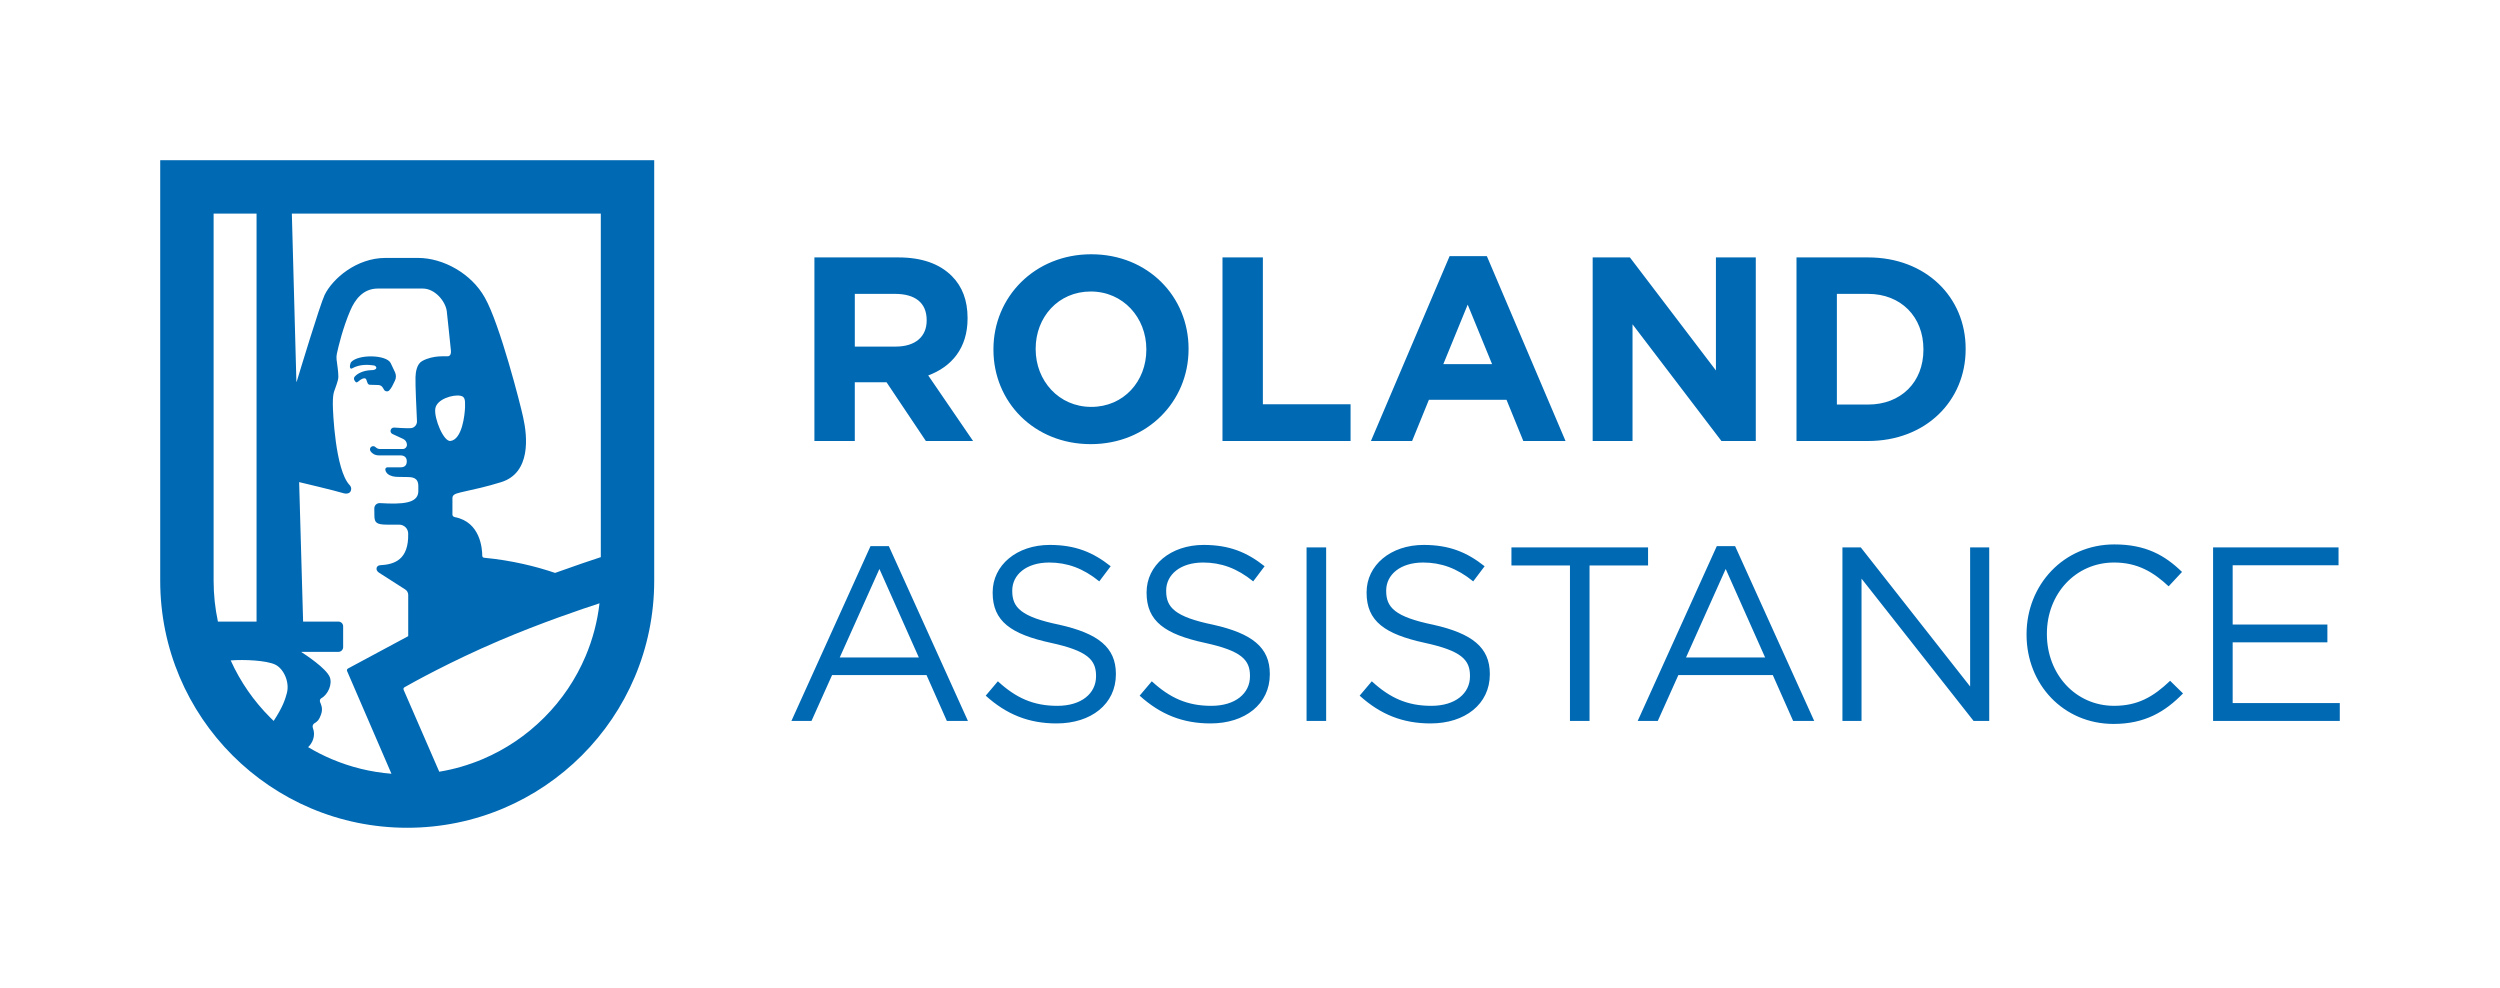 <?xml version="1.0" encoding="UTF-8"?><svg id="RA_Logo_Blau_RGB" xmlns="http://www.w3.org/2000/svg" viewBox="0 0 3745 1480"><defs><style>.cls-1{fill:#0069b4;}</style></defs><g id="RA_Logo_Blau_RGB-2"><path class="cls-1" d="M240,240V870c0,204.35,165.65,370,370,370s370-165.65,370-370V240H240ZM900,834.61c-13.59,4.41-38.04,12.66-68.48,23.61-28.16-9.57-64.2-18.71-106.35-22.72-1.55-.15-2.73-1.42-2.74-2.97-.05-10.79-2.85-50.47-40.89-57.83-2.06-.4-3.81-1.7-3.81-3.79l.03-24.54c0-4.08,1.9-6.45,12.4-8.82,22.51-5.08,38.08-8.31,60.52-15.27,44.48-13.81,39.69-67.59,32.97-97.3-3.73-17.83-34.89-139.62-57.29-178.98-20.16-36.4-62.68-59.61-100.02-59.61h-48.92c-43.31,0-79.22,31.01-91.17,55.52-7.37,15.99-37.71,116.35-41.77,129.81-.08,.27-.48,.21-.49-.07l-6.8-251.63h462.82V834.61Zm-225.15-174.03c-10.24,1.38-24.62-33.39-22.83-48.08,1.79-14.69,26.81-21.79,37.58-19.66,6.2,1.23,7.5,4.53,7.06,17-.45,12.47-4.53,48.4-21.81,50.74ZM320,320h64.32V931.19h-57.86c-4.28-19.95-6.46-40.4-6.46-61.19V320Zm25.58,669.31c20.99-1.63,53.14,.03,66.37,6.11,12.75,5.87,22.29,26.05,17.77,42.83-2.37,8.8-5.5,19.9-19.76,41.71-1.69-1.61-3.37-3.25-5.02-4.91-24.99-24.99-44.93-53.81-59.36-85.75Zm115.97,129.89c6.2-5.62,11.83-16.95,7.09-28.94-.91-2.31,.04-5.3,2.15-6.63,5.42-3.42,6.97-4.85,10.03-13.03,3.42-9.16,.05-15.54-1.26-18.68-.88-2.12-.34-4.8,1.68-5.91,10.28-5.65,16.83-21.19,12.82-31.54-5.16-13.33-37.14-34.16-42.37-37.5-.21-.14-.12-.46,.14-.46,6.24,0,44.53,0,55.14,0,3.9,0,7.06-3.16,7.06-7.04v-31.27c0-3.89-3.17-7.04-7.08-7.04l-52.89,.05-5.94-209.01s53.61,12.67,66.97,16.78c3.69,1.13,8.01,.29,9.78-2.45,1.81-2.81,1.88-6.7-1.26-10.02-21.44-22.7-25.04-110.47-25.04-121.1,0-20.71,2.65-18.02,7.49-35.59,.51-1.85,.78-3.75,.79-5.67,.04-7.53-1.83-18.38-2.65-25.44-.34-2.95-.21-5.93,.42-8.83,2.3-10.71,8.91-38.68,20.23-64.94,6.72-15.6,18.67-32.68,41.07-32.68h67.45c17.92,0,33.6,18.57,35.84,33.42,1.1,8.2,4.46,43.42,6.25,59.38,.4,3.57-.21,7.83-4.16,8.66-2.91,.6-21.44-2.35-38.79,7.06-8.23,4.46-9.88,16.77-10.1,24.15-.37,12.34,1.47,49.73,2.22,65.97,.25,5.34-3.72,9.95-9.06,10.48-5.64,.57-25.26-.88-25.26-.88-.02,0-.04,.01-.06,.02-.06,0-.11-.02-.17-.02-2.81,0-5.08,2.26-5.08,5.05,0,1.9,1.07,3.54,2.63,4.4,.11,.07,.22,.14,.34,.2l16.08,7.42s.02,.02,.03,.03c3.26,1.57,5.52,4.89,5.52,8.74,0,.04,0,.08,0,.12h-.02c0,.06,0,.11,0,.17,0,0,0,.01,0,.02,0,.13-.01,.27-.03,.43,0,.03,0,.06-.01,.09-.01,.09-.03,.19-.04,.29-.23,1.39-.92,2.62-1.92,3.53-.46,.43-1.01,.81-1.67,1.09-.05,.02-.11,.05-.16,.07-.1,.04-.21,.08-.32,.12-.16,.06-.33,.1-.5,.15-.04,0-.07,.02-.11,.03-.45,.11-.93,.17-1.41,.17,0,0-.01,0-.02,0-.08,0-.15,.01-.24,.01h-33.53c-2.42,0-4.55-.46-7.26-2.91,0,0,0,0-.01,0-1.02-.98-2.46-1.52-4.03-1.3-1.88,.26-3.46,1.67-3.96,3.49-.38,1.38-.11,2.65,.52,3.69,.01,.04,.02,.07,.02,.08,.03,.04,.06,.09,.09,.13,.02,.03,.04,.06,.06,.09,2.22,3.27,6.21,6.29,12.83,6.29,3.79,0,32.64,0,32.64,0,1.18,.09,8.82,.25,8.87,8.73,.05,9.12-7.15,9.24-10.87,9.16h-18.28c-2.19-.01-3.43,2.07-2.95,4.19,.72,3.15,2.96,6,6.57,7.64,6.32,2.88,8.78,2.44,25.59,2.66,7.43,.1,17.01,.38,17.2,13.11v8.98c-.93,17.55-24.04,18.99-57.13,17.01-5.43-.32-8.97,3.6-8.8,8.43l.12,10.48c.17,10.39,3.07,13.29,19.19,13.35h17.94c7.46,0,13.5,6.01,13.5,13.43,.91,39.11-20.5,46.23-41.91,47.33-6.12,.31-8.01,7.57-1.35,11.5l38.81,24.82c2.81,1.79,4.5,4.88,4.5,8.2v61.76c-32.58,17.59-79.88,42.99-90.2,48.47-1.39,.74-1.97,2.41-1.35,3.85l66.43,153.79c-30.83-2.46-60.76-9.76-89.24-21.8-12.33-5.21-24.2-11.25-35.59-18.05Zm353.51-44.14c-26.66,26.66-57.68,47.58-92.2,62.18-20.91,8.84-42.6,15.11-64.86,18.81l-53.38-122.72c-.61-1.41-.06-3.05,1.28-3.81,11.99-6.82,68.77-38.53,141.79-69.72,62.69-26.78,126.11-48.16,150.36-56.04-3.14,27.26-10.09,53.75-20.81,79.1-14.6,34.52-35.52,65.55-62.18,92.2Zm-289.73-523.04c-2.45-1.63-.39-8.41,.58-9.5,10.79-12.18,52.86-11.32,59.29,1.3,1.15,2.51,3.89,8.03,6.56,13.88,1.81,3.97,1.76,8.55-.11,12.5-2.95,6.23-5.38,11.49-8.62,14.69-2.01,2.24-6.11,1.65-7.76-1.03-1.65-3.02-3.1-6.55-8.25-7.09-3.4-.22-8.03-.26-12.78-.35-1.33-.03-2.59-.71-3.26-1.86-1.96-3.38-1.56-7.76-4.95-7.89-4.83,.28-7.34,3.61-10.51,5.66-1.25,.8-2.25,.63-3.16-.58-2.76-3.09-2.89-6.08,.09-8.66,3.17-3.27,11.09-7.95,22.54-8.52,12.31,.24,9.33-6.53,5.09-7.12-7.4-1.03-20.63-2.47-32.99,4.56-.55,.31-1.24,.38-1.77,.03Z"/><path class="cls-1" d="M1220,385.61h125.71c34.96,0,61.68,9.43,80.14,27.89,15.71,15.71,23.57,36.54,23.57,62.86v.79c0,44.39-23.96,72.29-58.93,85.25l67.18,98.21h-70.71l-58.93-88h-47.54v88h-60.5V385.61Zm121.79,133.57c29.86,0,46.36-15.32,46.36-38.89v-.79c0-26.32-17.68-39.29-47.54-39.29h-60.11v78.96h61.29Zm146.39,4.71v-.79c0-78.18,61.68-142.21,146.54-142.21s145.75,63.25,145.75,141.43v.79c0,78.18-61.68,142.21-146.54,142.21s-145.75-63.25-145.75-141.43Zm229.04,0v-.79c0-47.14-34.57-86.43-83.29-86.43s-82.5,38.5-82.5,85.64v.79c0,47.14,34.57,86.43,83.29,86.43s82.5-38.5,82.5-85.64Zm114.07-138.29h60.5v220h131.37v55h-191.87V385.61Zm340.22-1.96h55.79l117.86,276.96h-63.25l-25.14-61.68h-116.29l-25.14,61.68h-61.68l117.86-276.96Zm63.64,161.86l-36.54-89.18-36.54,89.18h73.07Zm150.66-159.89h55.79l128.86,169.32v-169.32h59.71v275h-51.46l-133.18-174.82v174.82h-59.71V385.61Zm305.34,0h107.25c86.43,0,146.14,59.32,146.14,136.71v.79c0,77.39-59.71,137.5-146.14,137.5h-107.25V385.61Zm60.5,54.61v165.79h46.75c49.11,0,82.89-33.39,82.89-82.11v-.79c0-48.71-33.79-82.89-82.89-82.89h-46.75Z"/><path class="cls-1" d="M1304,818.14h27.49l118.49,261.86h-31.57l-30.46-68.71h-141.51l-30.83,68.71h-30.09l118.49-261.86Zm72.43,166.77l-59.06-132.6-59.43,132.6h118.49Zm100.17,57.2l18.2-21.54c27.11,24.89,53.11,36.77,89.14,36.77s57.94-18.57,57.94-44.2v-.74c0-24.14-13-37.51-67.6-49.4-59.8-13-87.29-32.31-87.29-75.03v-.74c0-40.49,36.03-70.94,85.43-70.94,38.26,0,64.63,10.77,91.37,31.94l-17.09,22.66c-24.14-19.69-48.29-28.23-75.03-28.23-34.17,0-55.34,18.2-55.34,41.97v.74c0,24.51,13,38.63,70.57,50.51,57.94,13,84.69,33.8,84.69,73.54v.74c0,44.57-37.14,73.54-88.77,73.54-41.6,0-75.03-13.37-106.23-41.6Zm230.58,0l18.2-21.54c27.11,24.89,53.11,36.77,89.14,36.77s57.94-18.57,57.94-44.2v-.74c0-24.14-13-37.51-67.6-49.4-59.8-13-87.29-32.31-87.29-75.03v-.74c0-40.49,36.03-70.94,85.43-70.94,38.26,0,64.63,10.77,91.37,31.94l-17.09,22.66c-24.14-19.69-48.29-28.23-75.03-28.23-34.17,0-55.34,18.2-55.34,41.97v.74c0,24.51,13,38.63,70.57,50.51,57.94,13,84.69,33.8,84.69,73.54v.74c0,44.57-37.14,73.54-88.77,73.54-41.6,0-75.03-13.37-106.23-41.6Zm250.05-222.12h29.34v260h-29.34v-260Zm79.52,222.12l18.2-21.54c27.11,24.89,53.11,36.77,89.14,36.77s57.94-18.57,57.94-44.2v-.74c0-24.14-13-37.51-67.6-49.4-59.8-13-87.29-32.31-87.29-75.03v-.74c0-40.49,36.03-70.94,85.43-70.94,38.26,0,64.63,10.77,91.37,31.94l-17.08,22.66c-24.14-19.69-48.29-28.23-75.03-28.23-34.17,0-55.34,18.2-55.34,41.97v.74c0,24.51,13,38.63,70.57,50.51,57.94,13,84.69,33.8,84.69,73.54v.74c0,44.57-37.14,73.54-88.77,73.54-41.6,0-75.03-13.37-106.23-41.6Zm315.05-195h-87.66v-27.11h204.66v27.11h-87.66v232.89h-29.34v-232.89Zm219.92-28.97h27.49l118.49,261.86h-31.57l-30.46-68.71h-141.51l-30.83,68.71h-30.09l118.49-261.86Zm72.43,166.77l-59.06-132.6-59.43,132.6h118.49Zm115.81-164.92h27.49l163.8,208.37v-208.37h28.6v260h-23.4l-167.89-213.2v213.2h-28.6v-260Zm275.82,130.74v-.74c0-73.54,55.34-134.46,131.49-134.46,47.17,0,75.77,16.34,101.4,41.23l-20.06,21.54c-22.29-20.8-46.06-35.66-81.71-35.66-57.57,0-100.66,46.8-100.66,106.6v.74c0,60.17,43.08,107.34,100.66,107.34,35.66,0,59.06-13.74,83.94-37.51l19.31,18.94c-26.74,27.49-57.2,45.69-104,45.69-75.03,0-130.37-59.06-130.37-133.71Zm279.42-130.74h187.94v26.74h-158.6v88.77h141.89v26.74h-141.89v91h160.46v26.74h-189.8v-260Z"/></g></svg>